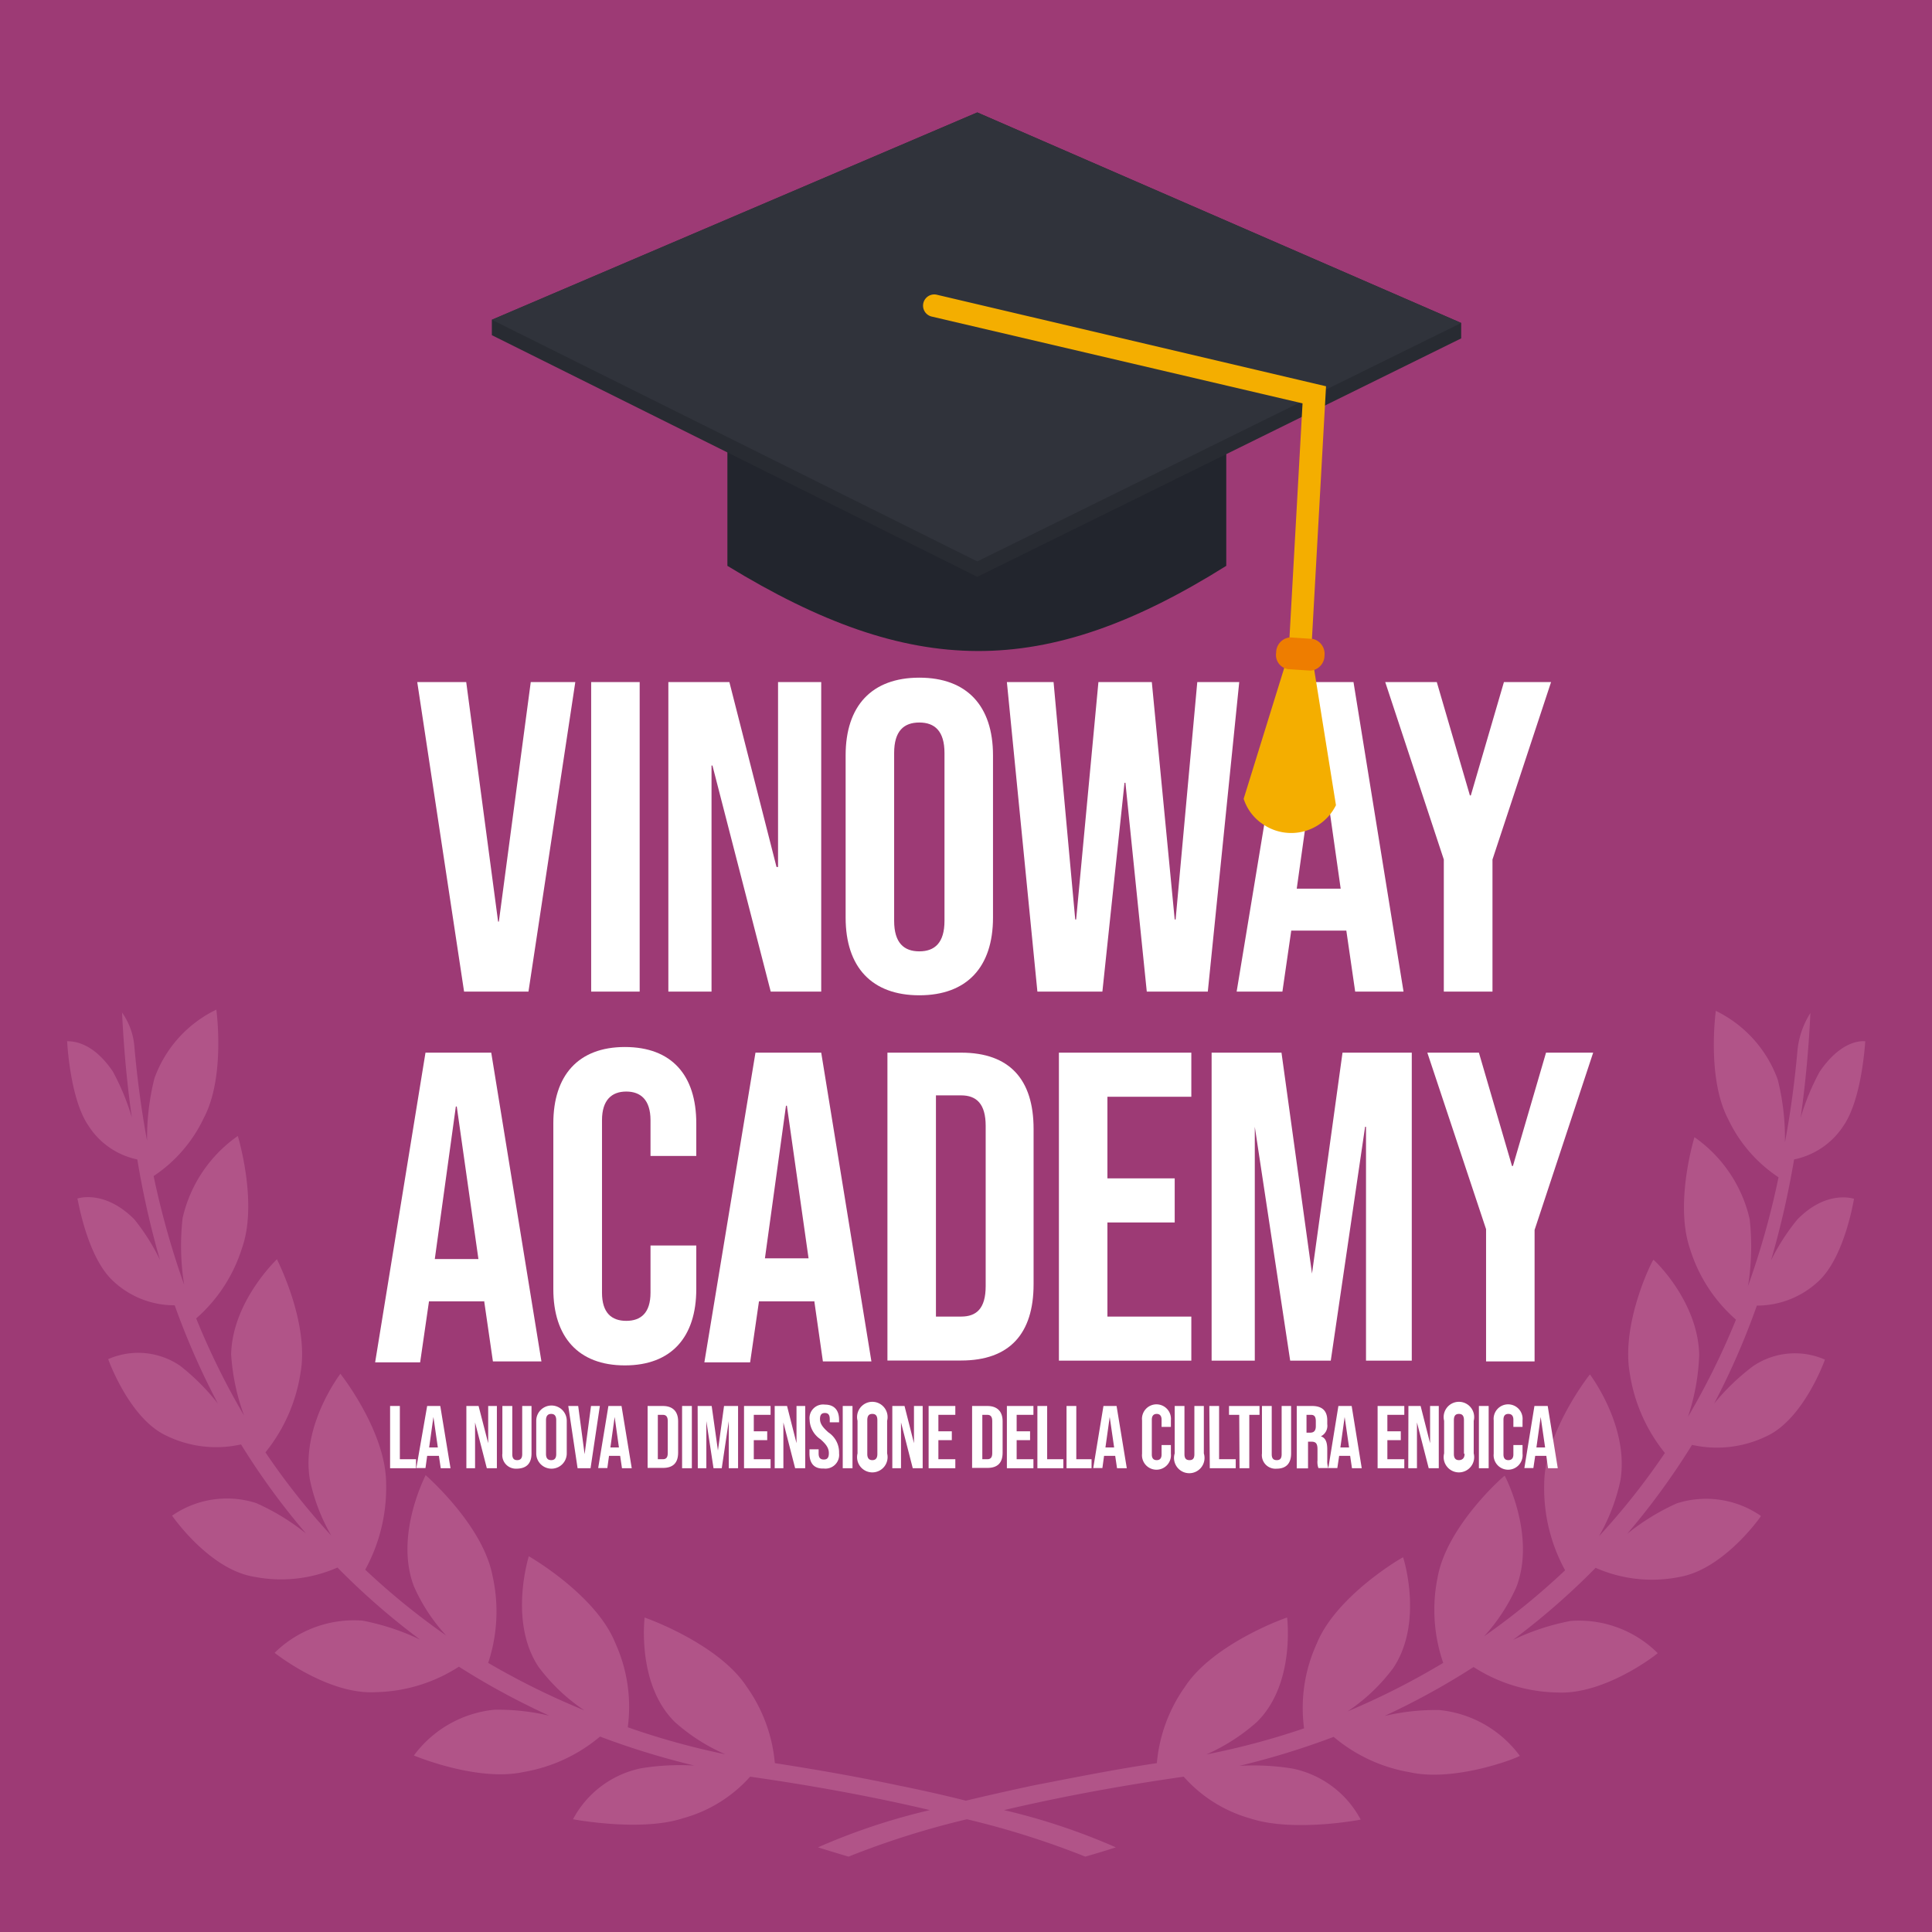 <svg xmlns="http://www.w3.org/2000/svg" viewBox="0 0 126.64 126.64"><defs><style>.cls-1{fill:#9d3a75;}.cls-2{opacity:0.22;}.cls-3{fill:#f4b0cf;}.cls-4{fill:#fff;}.cls-5{fill:#22252d;}.cls-6{fill:#282b32;}.cls-7{fill:#30333b;}.cls-8{fill:#f4ae00;}.cls-9{fill:#ee7d00;}</style></defs><g id="Livello_2" data-name="Livello 2"><g id="Livello_1-2" data-name="Livello 1"><rect class="cls-1" width="126.64" height="126.64"/><g class="cls-2"><path class="cls-3" d="M120.84,73.79c1.24-1.81,1.41-5.53,1.43-5.53s-1.46-.28-3,2a15.51,15.51,0,0,0-1.24,3c.33-2.31.53-4.59.64-6.86v0a5.57,5.57,0,0,0-.85,2.47c-.18,2-.44,4-.82,6a15.77,15.77,0,0,0-.47-4.1,8.06,8.06,0,0,0-4.06-4.51s-.61,4.38.8,7.08a9.39,9.39,0,0,0,3.31,3.83,53.23,53.23,0,0,1-2,7.13,16.28,16.28,0,0,0,.11-4.38,9,9,0,0,0-3.62-5.38s-1.34,4.33-.28,7.36a10.12,10.12,0,0,0,3,4.6,49.08,49.08,0,0,1-3.15,6.38,14.28,14.28,0,0,0,.74-4.07c-.07-3.5-2.94-6.22-3-6.23s-2.14,4.14-1.55,7.44a10.9,10.9,0,0,0,2.3,5.22,46.08,46.08,0,0,1-4.32,5.46,12.6,12.6,0,0,0,1.41-3.68c.57-3.56-2-6.91-2-6.93s-3,3.78-3,7.2a11.17,11.17,0,0,0,1.37,5.64,46.77,46.77,0,0,1-5.3,4.32,12.14,12.14,0,0,0,2.11-3.23c1.29-3.39-.75-7.27-.77-7.29s-3.73,3.22-4.38,6.58A10.69,10.69,0,0,0,94.6,109a49.29,49.29,0,0,1-6.27,3.18,12.05,12.05,0,0,0,3-2.85c2-3,.66-7.23.64-7.25s-4.38,2.5-5.66,5.66a10.11,10.11,0,0,0-.83,5.55A49.25,49.25,0,0,1,79.08,115a12.77,12.77,0,0,0,3.29-2.11c2.55-2.48,2-6.83,2-6.86s-4.85,1.69-6.7,4.54a10.17,10.17,0,0,0-1.84,5c-3,.45-5.69,1-8.08,1.46-1.65.35-3.12.69-4.44,1-1.32-.33-2.79-.67-4.44-1-2.39-.51-5.11-1-8.08-1.46a10.17,10.17,0,0,0-1.84-5c-1.85-2.85-6.71-4.56-6.7-4.54s-.54,4.38,2,6.86a12.33,12.33,0,0,0,3.29,2.1,49.16,49.16,0,0,1-6.39-1.77,10.11,10.11,0,0,0-.83-5.55c-1.28-3.16-5.67-5.67-5.66-5.66s-1.35,4.25.64,7.25a12.18,12.18,0,0,0,3,2.85A49.84,49.84,0,0,1,32,109a10.69,10.69,0,0,0,.28-5.73c-.65-3.36-4.4-6.58-4.38-6.58s-2.06,3.9-.77,7.29a11.71,11.71,0,0,0,2.11,3.22,46.67,46.67,0,0,1-5.3-4.31,11.17,11.17,0,0,0,1.37-5.64c0-3.42-3-7.21-3-7.2s-2.59,3.37-2,6.93a12.4,12.4,0,0,0,1.4,3.67,45.89,45.89,0,0,1-4.31-5.45,10.9,10.9,0,0,0,2.3-5.22c.59-3.3-1.56-7.45-1.55-7.44s-2.91,2.73-3,6.23A14.18,14.18,0,0,0,16,92.79a48.27,48.27,0,0,1-3.14-6.37,10.13,10.13,0,0,0,3-4.6c1.07-3-.28-7.37-.27-7.36a9,9,0,0,0-3.62,5.38,16.19,16.19,0,0,0,.1,4.37,55,55,0,0,1-2-7.12,9.39,9.39,0,0,0,3.3-3.83c1.42-2.7.81-7.09.81-7.08a8,8,0,0,0-4.06,4.51,16.11,16.11,0,0,0-.48,4.09c-.38-2.07-.65-4.12-.83-6.16A4.47,4.47,0,0,0,8,66.37v0c.11,2.27.31,4.56.64,6.87a15.63,15.63,0,0,0-1.24-3c-1.51-2.24-3-1.94-3-2S4.56,72,5.8,73.79A5,5,0,0,0,9,76a57.87,57.87,0,0,0,1.48,6.57A13.84,13.84,0,0,0,8.8,79.92c-2-2-3.76-1.34-3.73-1.36S5.68,82.41,7.45,84a5.84,5.84,0,0,0,4,1.56A49.6,49.6,0,0,0,14.28,92a14.45,14.45,0,0,0-2.48-2.48,4.88,4.88,0,0,0-4.71-.43s1.37,3.86,3.78,5a7.45,7.45,0,0,0,4.93.59,46.43,46.43,0,0,0,4.26,5.84,14.59,14.59,0,0,0-3.28-2,6.3,6.3,0,0,0-5.5.83s2.41,3.51,5.35,4a9.17,9.17,0,0,0,5.49-.6,47,47,0,0,0,5.41,4.72,15.45,15.45,0,0,0-3.77-1.24A7.41,7.41,0,0,0,18,108.34s3.45,2.75,6.6,2.58a10.43,10.43,0,0,0,5.48-1.67A48.66,48.66,0,0,0,36,112.46a14.64,14.64,0,0,0-3.59-.39,7.47,7.47,0,0,0-5.28,3s4.15,1.75,7.2,1.08a10.49,10.49,0,0,0,5-2.32,51.66,51.66,0,0,0,6.18,1.9,15.89,15.89,0,0,0-3.5.18,6.54,6.54,0,0,0-4.45,3.34s4.42.84,7.19-.06a9.14,9.14,0,0,0,4.42-2.73c4.71.67,8.67,1.45,11.78,2.19a41.67,41.67,0,0,0-7.33,2.44c.69.22,1.36.42,2,.61a55.41,55.41,0,0,1,7.76-2.45,55.41,55.41,0,0,1,7.76,2.45c.66-.19,1.34-.39,2-.61a41.67,41.67,0,0,0-7.33-2.44c3.11-.73,7.06-1.52,11.78-2.19A9.14,9.14,0,0,0,82,119.21c2.77.9,7.17.08,7.19.06a6.54,6.54,0,0,0-4.45-3.34,15.89,15.89,0,0,0-3.5-.18,51.66,51.66,0,0,0,6.18-1.9,10.43,10.43,0,0,0,5,2.32c3,.67,7.2-1,7.2-1.08a7.47,7.47,0,0,0-5.28-3,14.64,14.64,0,0,0-3.59.39,47.91,47.91,0,0,0,5.84-3.21,10.43,10.43,0,0,0,5.48,1.67c3.15.17,6.61-2.56,6.59-2.58a7.32,7.32,0,0,0-5.71-2.11,15.45,15.45,0,0,0-3.77,1.24,47,47,0,0,0,5.41-4.72,9.17,9.17,0,0,0,5.49.6c2.93-.5,5.37-4,5.35-4a6.31,6.31,0,0,0-5.51-.83,14.8,14.8,0,0,0-3.26,2,47.26,47.26,0,0,0,4.25-5.83,7.45,7.45,0,0,0,4.93-.59c2.41-1.14,3.79-5,3.78-5a4.89,4.89,0,0,0-4.71.43A14.73,14.73,0,0,0,112.36,92a48.88,48.88,0,0,0,2.8-6.42,5.89,5.89,0,0,0,4-1.56c1.77-1.59,2.36-5.45,2.37-5.44s-1.77-.64-3.72,1.36a14,14,0,0,0-1.72,2.67A58.19,58.19,0,0,0,117.6,76,5.07,5.07,0,0,0,120.84,73.79Z"/></g><path class="cls-4" d="M27.35,44.71h3.21l2.09,15.7h.05l2.09-15.7h2.92L34.64,65H30.42Z"/><path class="cls-4" d="M38.75,44.71h3.18V65H38.75Z"/><path class="cls-4" d="M43.81,44.71h4l3.09,12.12H51V44.71h2.83V65H50.52L46.7,50.18h-.06V65H43.81Z"/><path class="cls-4" d="M55.43,60.15V49.51c0-3.24,1.71-5.09,4.83-5.09s4.83,1.85,4.83,5.09V60.15c0,3.24-1.71,5.09-4.83,5.09S55.43,63.39,55.43,60.15Zm6.48.21v-11c0-1.44-.64-2-1.65-2s-1.65.55-1.65,2v11c0,1.44.64,2,1.65,2S61.91,61.8,61.91,60.36Z"/><path class="cls-4" d="M66,44.71h3.06l1.42,15.56h.06L72,44.71H75.5L77,60.27h.06l1.42-15.56h2.75L79.17,65h-4L73.77,51.31h-.06L72.26,65H68Z"/><path class="cls-4" d="M84.41,44.71h4.31L92,65H88.83l-.58-4V61H84.64l-.58,4h-3Zm3.47,13.54-1.42-10H86.4L85,58.25Z"/><path class="cls-4" d="M94.64,56.34,90.8,44.71h3.38l2.17,7.43h.06l2.17-7.43h3.09L97.83,56.34V65H94.64Z"/><path class="cls-4" d="M27.89,69H32.2l3.29,20.24H32.31l-.58-4v.06H28.12l-.58,4H24.59Zm3.47,13.53-1.42-10h-.06l-1.38,10Z"/><path class="cls-4" d="M36.27,84.5V73.63c0-3.12,1.62-5,4.69-5s4.68,1.85,4.68,5v2.14h-3V73.43c0-1.33-.64-1.88-1.59-1.88s-1.59.55-1.59,1.88v11.3c0,1.33.63,1.85,1.59,1.85s1.59-.52,1.59-1.85V81.64h3V84.5c0,3.13-1.62,5-4.68,5S36.27,87.63,36.27,84.5Z"/><path class="cls-4" d="M49.52,69h4.31l3.29,20.24H53.94l-.57-4v.06H49.75l-.58,4h-3ZM53,82.48l-1.42-10h-.06l-1.38,10Z"/><path class="cls-4" d="M58.17,69H63c3.18,0,4.75,1.76,4.75,5V84.18c0,3.24-1.57,5-4.75,5H58.17ZM63,86.3c1,0,1.61-.52,1.61-2V73.8c0-1.44-.6-2-1.61-2H61.35V86.3Z"/><path class="cls-4" d="M69.41,69h8.68v2.89h-5.5v5.35H77v2.89H72.59V86.3h5.5v2.89H69.41Z"/><path class="cls-4" d="M79.42,69H84l2,14.48H86l2-14.48h4.54V89.19h-3V73.86h-.06L87.23,89.19H84.57L82.25,73.86h0V89.19H79.42Z"/><path class="cls-4" d="M97.41,80.57,93.56,69h3.38l2.17,7.43h.06L101.34,69h3.09l-3.84,11.62v8.62H97.41Z"/><path class="cls-4" d="M25.57,92.16h.64v3.49h1.06v.59h-1.7Z"/><path class="cls-4" d="M28,92.16h.86l.67,4.08h-.64l-.12-.81H28l-.11.8h-.6Zm.7,2.72-.29-2h0l-.28,2Z"/><path class="cls-4" d="M30.57,92.16h.8L32,94.6h0V92.16h.57v4.08h-.66l-.77-3h0v3h-.57Z"/><path class="cls-4" d="M32.93,95.27V92.16h.65v3.16c0,.29.12.39.32.39s.33-.1.33-.39V92.16h.61v3.11c0,.65-.32,1-1,1A.89.89,0,0,1,32.93,95.27Z"/><path class="cls-4" d="M35.15,95.27V93.13a1,1,0,1,1,2,0v2.14a1,1,0,1,1-2,0Zm1.31,0V93.09c0-.3-.13-.41-.33-.41s-.34.11-.34.41v2.22c0,.29.13.4.34.4S36.46,95.6,36.46,95.31Z"/><path class="cls-4" d="M37.25,92.16h.65l.42,3.16h0l.42-3.16h.58l-.61,4.08h-.85Z"/><path class="cls-4" d="M39.88,92.16h.86l.67,4.08h-.64l-.12-.81h-.73l-.11.8h-.6Zm.69,2.72-.28-2h0l-.28,2Z"/><path class="cls-4" d="M42.45,92.16h1c.64,0,1,.35,1,1v2.06c0,.65-.31,1-1,1h-1Zm1,3.49c.2,0,.32-.1.32-.39V93.14c0-.29-.12-.4-.32-.4h-.33v2.91Z"/><path class="cls-4" d="M44.71,92.16h.64v4.08h-.64Z"/><path class="cls-4" d="M45.73,92.16h.92l.41,2.92h0l.4-2.92h.92v4.08h-.61V93.15h0l-.46,3.09h-.54l-.47-3.09h0v3.09h-.56Z"/><path class="cls-4" d="M48.77,92.16h1.74v.58h-1.1v1.08h.88v.58h-.88v1.25h1.1v.59H48.77Z"/><path class="cls-4" d="M50.78,92.16h.81l.62,2.44h0V92.16h.57v4.08h-.66l-.77-3h0v3h-.57Z"/><path class="cls-4" d="M53.06,95.27V95h.6v.28c0,.29.13.39.34.39s.33-.1.33-.41-.13-.55-.55-.92a1.59,1.59,0,0,1-.71-1.27.89.89,0,0,1,1-1c.62,0,.93.37.93,1v.16h-.61v-.2c0-.3-.11-.41-.32-.41s-.32.11-.32.39.14.52.55.88A1.57,1.57,0,0,1,55,95.26a.9.9,0,0,1-1,1C53.37,96.29,53.06,95.92,53.06,95.27Z"/><path class="cls-4" d="M55.24,92.16h.64v4.08h-.64Z"/><path class="cls-4" d="M56.21,95.27V93.13a1,1,0,1,1,1.94,0v2.14a1,1,0,1,1-1.94,0Zm1.3,0V93.09c0-.3-.12-.41-.33-.41s-.33.11-.33.41v2.22c0,.29.13.4.33.4S57.51,95.6,57.51,95.31Z"/><path class="cls-4" d="M58.49,92.16h.8l.62,2.44h0V92.16h.57v4.08h-.65l-.77-3h0v3h-.57Z"/><path class="cls-4" d="M60.87,92.16h1.75v.58H61.51v1.08h.88v.58h-.88v1.25h1.11v.59H60.87Z"/><path class="cls-4" d="M63.72,92.16h1c.64,0,1,.35,1,1v2.06c0,.65-.31,1-1,1h-1Zm1,3.49c.2,0,.32-.1.32-.39V93.14c0-.29-.12-.4-.32-.4h-.33v2.91Z"/><path class="cls-4" d="M66,92.16h1.74v.58h-1.1v1.08h.88v.58h-.88v1.25h1.1v.59H66Z"/><path class="cls-4" d="M68,92.16h.64v3.49H69.7v.59H68Z"/><path class="cls-4" d="M69.91,92.16h.64v3.49h1v.59H69.91Z"/><path class="cls-4" d="M72.33,92.16h.86l.67,4.08h-.64l-.12-.81h-.73l-.11.8h-.6Zm.7,2.72-.29-2h0l-.28,2Z"/><path class="cls-4" d="M74.86,95.29V93.1a.95.95,0,1,1,1.89,0v.43h-.61v-.47c0-.27-.13-.38-.32-.38s-.32.11-.32.38v2.28c0,.27.13.37.32.37s.32-.1.32-.37v-.62h.61v.57a.95.95,0,1,1-1.89,0Z"/><path class="cls-4" d="M77,95.27V92.16h.64v3.16c0,.29.12.39.33.39s.32-.1.32-.39V92.16h.62v3.11a1,1,0,1,1-1.91,0Z"/><path class="cls-4" d="M79.27,92.16h.64v3.49H81v.59h-1.7Z"/><path class="cls-4" d="M81.23,92.74h-.67v-.58h2v.58h-.67v3.5h-.64Z"/><path class="cls-4" d="M82.72,95.27V92.16h.64v3.16c0,.29.12.39.33.39s.32-.1.32-.39V92.16h.62v3.11c0,.65-.32,1-.95,1A.89.89,0,0,1,82.72,95.27Z"/><path class="cls-4" d="M85,92.16h1c.66,0,1,.31,1,.94v.25a.77.77,0,0,1-.42.8h0c.32.1.42.4.42.86v.72a1.32,1.32,0,0,0,.07.5h-.65a1.19,1.19,0,0,1-.06-.51V95c0-.38-.11-.5-.4-.5h-.22v1.75H85Zm.87,1.75c.24,0,.38-.11.38-.43v-.32c0-.29-.09-.42-.32-.42h-.29v1.17Z"/><path class="cls-4" d="M87.73,92.16h.87l.66,4.08h-.64l-.12-.81h-.72l-.12.8h-.59Zm.7,2.72-.29-2h0l-.28,2Z"/><path class="cls-4" d="M90.3,92.16h1.75v.58H90.94v1.08h.88v.58h-.88v1.25h1.11v.59H90.3Z"/><path class="cls-4" d="M92.32,92.16h.8l.62,2.44h0V92.16h.57v4.08h-.66l-.77-3h0v3h-.57Z"/><path class="cls-4" d="M94.66,95.27V93.13a1,1,0,1,1,1.94,0v2.14a1,1,0,1,1-1.94,0Zm1.3,0V93.09c0-.3-.12-.41-.33-.41s-.33.11-.33.41v2.22c0,.29.13.4.33.4S96,95.6,96,95.31Z"/><path class="cls-4" d="M96.94,92.16h.64v4.08h-.64Z"/><path class="cls-4" d="M97.91,95.29V93.1a.95.95,0,1,1,1.89,0v.43h-.6v-.47c0-.27-.13-.38-.33-.38s-.32.11-.32.38v2.28c0,.27.13.37.32.37s.33-.1.33-.37v-.62h.6v.57a.95.95,0,1,1-1.89,0Z"/><path class="cls-4" d="M100.58,92.16h.87l.66,4.08h-.64l-.11-.81h-.73l-.12.8h-.59Zm.7,2.72-.29-2h0l-.28,2Z"/><path class="cls-5" d="M64.47,26.36l-16.79.39s0,7.62,0,10.34c12.08,7.38,20.72,7.51,32.7,0,0-3.66,0-10.34,0-10.34l-16.79-.39"/><polygon class="cls-6" points="95.78 22.18 95.78 21.17 64.06 7.37 32.24 20.96 32.24 21.97 64.06 37.81 95.78 22.18"/><polygon class="cls-7" points="95.78 21.17 64.06 7.37 32.24 20.96 64.06 36.8 95.78 21.17"/><path class="cls-8" d="M84.57,54.15h0a.74.74,0,0,0,.78-.69l1.57-28.14-25.51-6a.73.73,0,1,0-.34,1.43l24.31,5.69-1.5,26.89A.73.73,0,0,0,84.57,54.15Z"/><path class="cls-8" d="M84.45,42.91l.71,0h.15L86,43l1.57,9.78a3.27,3.27,0,0,1-4.75,1.27,3.16,3.16,0,0,1-1.3-1.69Z"/><path class="cls-9" d="M83.65,42.78a.94.94,0,0,0,.77,1.08l1.49.1a1,1,0,0,0,.91-1h0a1,1,0,0,0-.77-1.08l-1.49-.1a1,1,0,0,0-.91,1Z"/></g></g></svg>